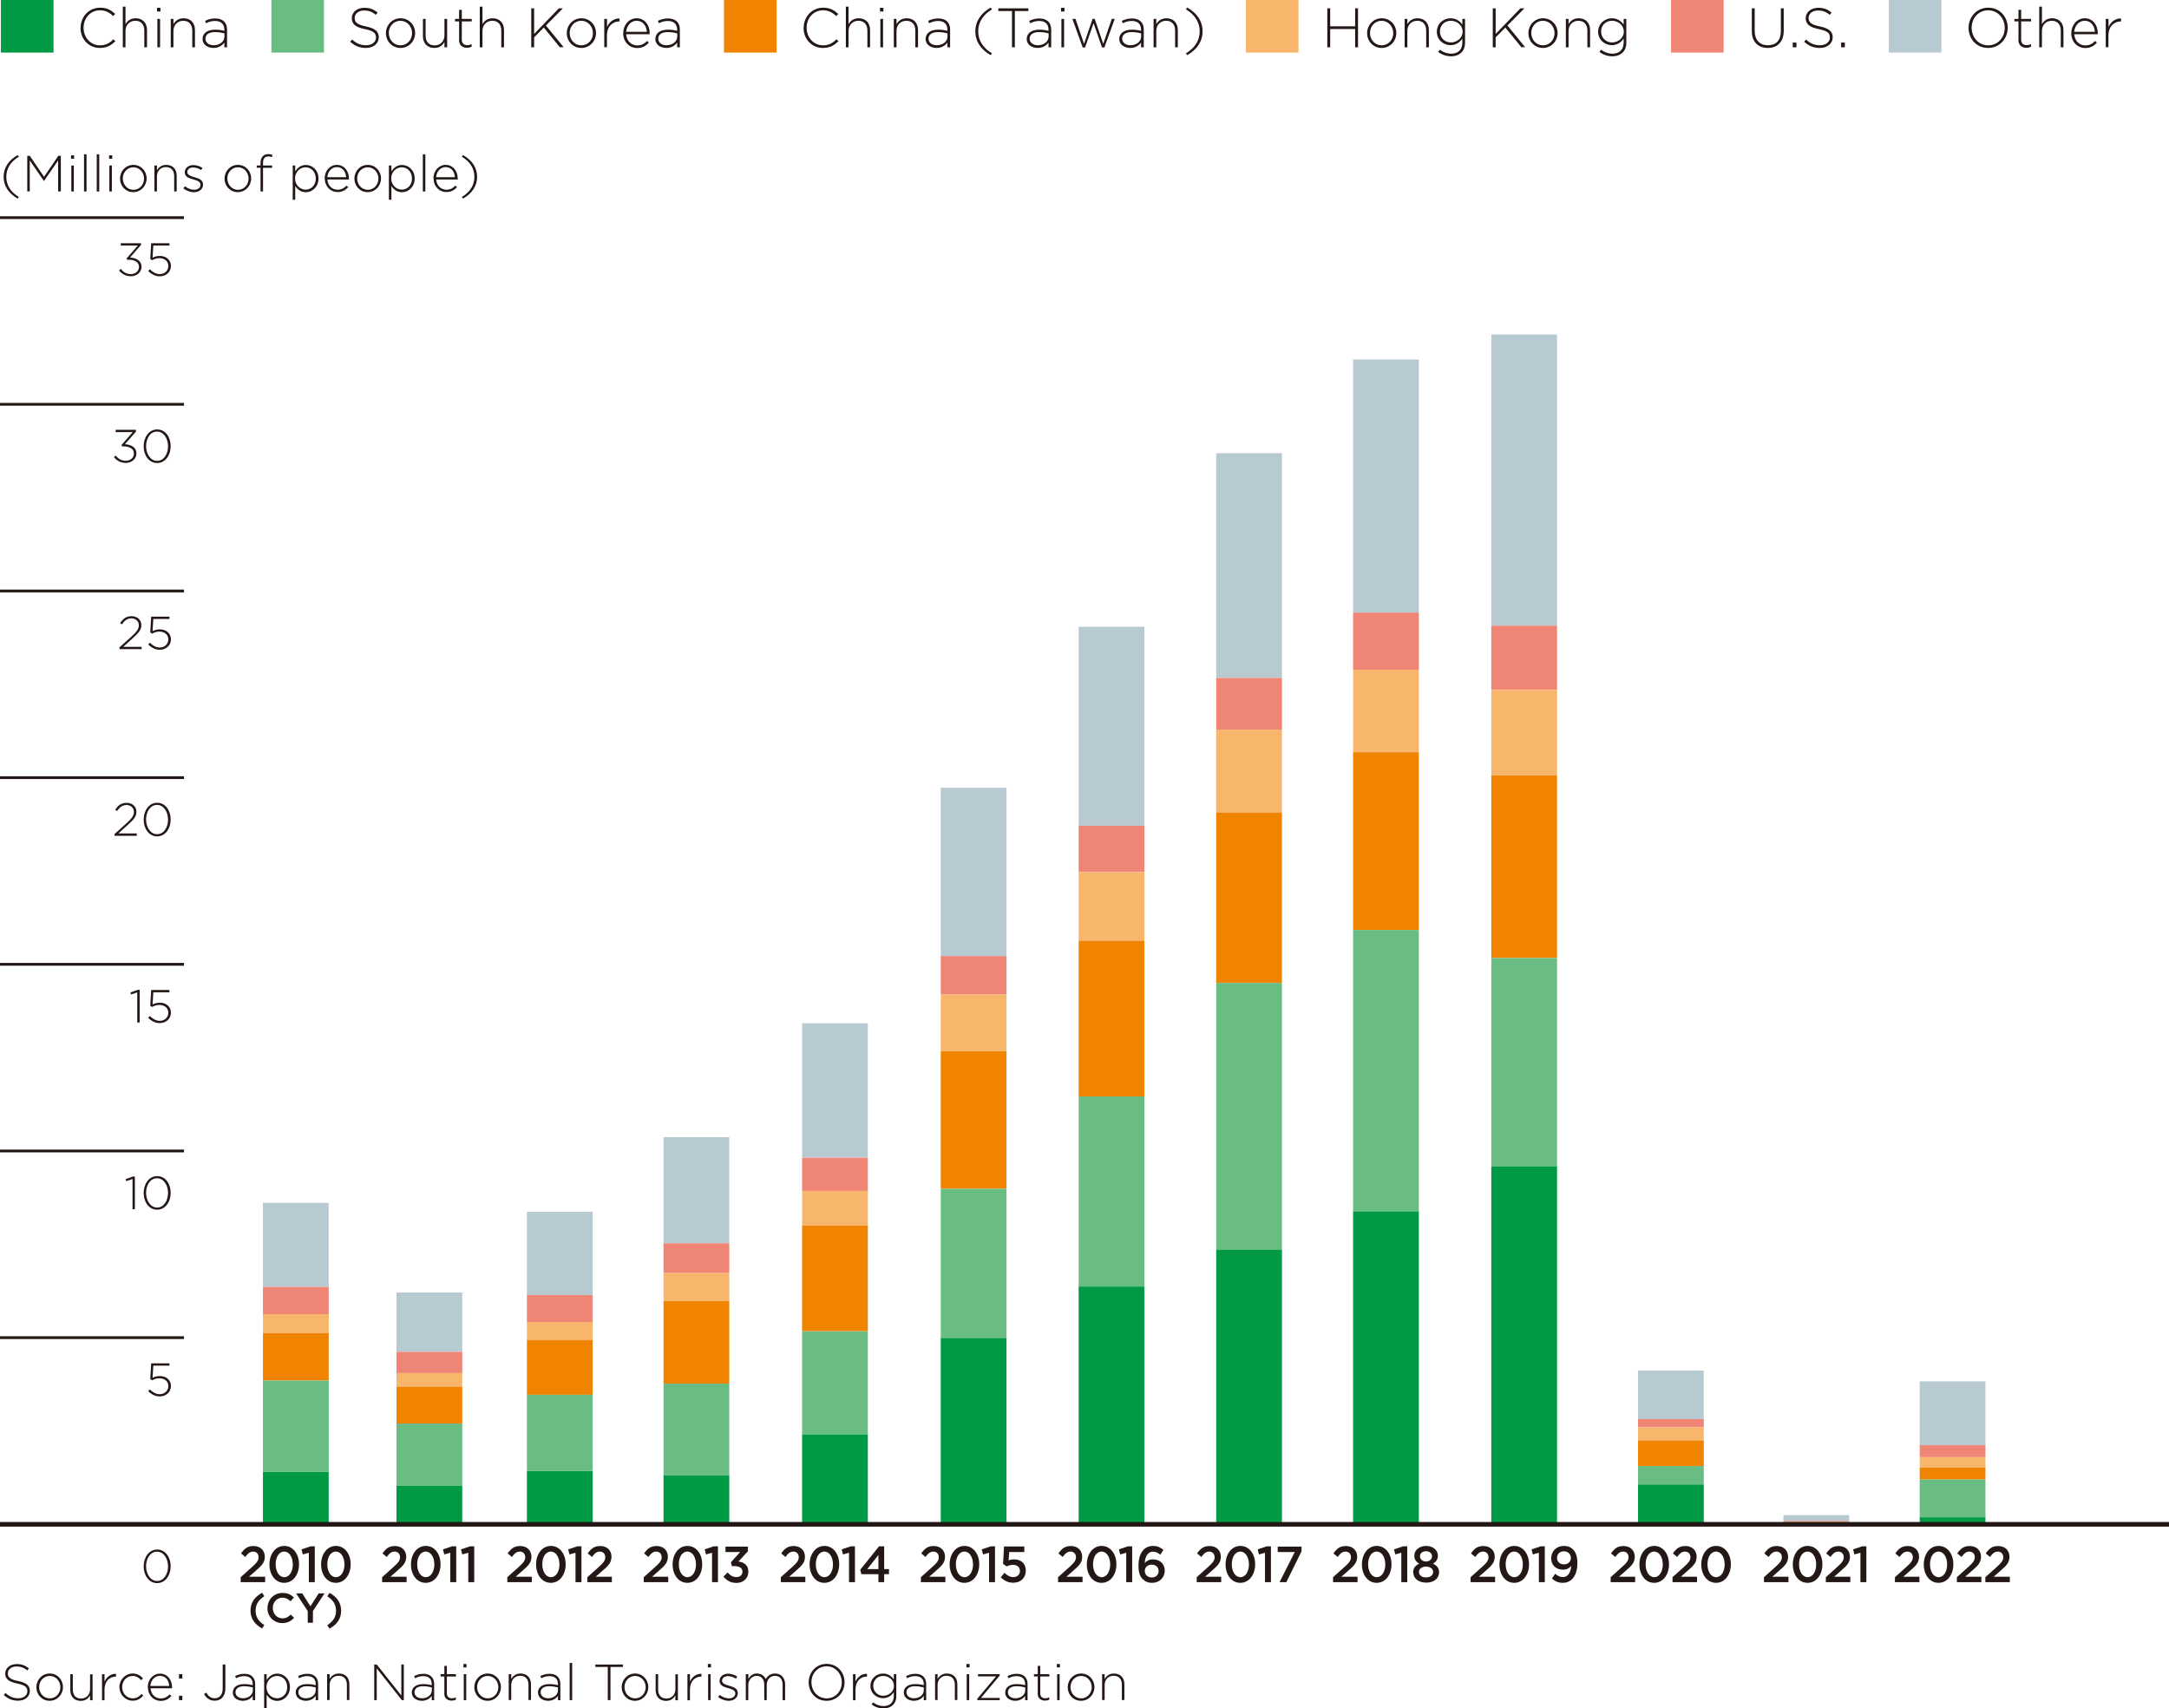 <?xml version="1.0" encoding="UTF-8"?><svg id="_レイヤー_2" xmlns="http://www.w3.org/2000/svg" viewBox="0 0 233.86 184.23"><defs><style>.cls-1{fill:#f7b66c;}.cls-2{fill:#094;}.cls-3{fill:#69bd83;}.cls-4{fill:#ef8575;}.cls-5{fill:#f08300;}.cls-6{fill:#b8cad1;}.cls-7{fill:#231815;}.cls-8{stroke-width:.3px;}.cls-8,.cls-9{fill:none;stroke:#231815;stroke-miterlimit:10;}.cls-9{stroke-width:.5px;}</style></defs><g id="_レイヤー_1-2"><g><g><path class="cls-7" d="M25.94,170.09l1.26-1.13c.5-.45,.68-.69,.68-1.04,0-.38-.26-.6-.59-.6s-.56,.19-.84,.58l-.46-.38c.35-.51,.69-.8,1.35-.8,.71,0,1.21,.46,1.21,1.15h0c0,.62-.3,.94-.95,1.5l-.75,.66h1.74v.59h-2.64v-.53Z"/><path class="cls-7" d="M29.05,168.71h0c0-1.11,.64-2,1.6-2s1.59,.88,1.59,1.98h0c0,1.11-.64,2-1.6,2s-1.59-.88-1.59-1.98Zm2.52,0h0c0-.77-.37-1.39-.93-1.39s-.92,.6-.92,1.37h0c0,.77,.37,1.39,.93,1.39s.92-.62,.92-1.37Z"/><path class="cls-7" d="M33.31,167.44l-.66,.19-.14-.55,.99-.33h.44v3.87h-.64v-3.19Z"/><path class="cls-7" d="M34.62,168.71h0c0-1.11,.64-2,1.6-2s1.59,.88,1.59,1.98h0c0,1.11-.64,2-1.6,2s-1.59-.88-1.59-1.98Zm2.52,0h0c0-.77-.37-1.39-.93-1.39s-.92,.6-.92,1.37h0c0,.77,.37,1.39,.93,1.39s.92-.62,.92-1.37Z"/></g><g><path class="cls-7" d="M41.19,170.09l1.26-1.13c.5-.45,.68-.69,.68-1.04,0-.38-.26-.6-.59-.6s-.56,.19-.84,.58l-.46-.38c.35-.51,.69-.8,1.35-.8,.71,0,1.21,.46,1.21,1.15h0c0,.62-.3,.94-.95,1.5l-.75,.66h1.74v.59h-2.64v-.53Z"/><path class="cls-7" d="M44.31,168.71h0c0-1.11,.64-2,1.6-2s1.59,.88,1.59,1.98h0c0,1.11-.64,2-1.6,2s-1.59-.88-1.59-1.98Zm2.52,0h0c0-.77-.37-1.39-.93-1.39s-.92,.6-.92,1.37h0c0,.77,.37,1.39,.93,1.39s.92-.62,.92-1.37Z"/><path class="cls-7" d="M48.56,167.44l-.66,.19-.14-.55,.99-.33h.44v3.87h-.64v-3.19Z"/><path class="cls-7" d="M50.5,167.44l-.66,.19-.14-.55,.99-.33h.44v3.87h-.64v-3.19Z"/></g><g><path class="cls-7" d="M54.69,170.09l1.26-1.13c.5-.45,.68-.69,.68-1.04,0-.38-.26-.6-.59-.6s-.56,.19-.84,.58l-.46-.38c.35-.51,.69-.8,1.35-.8,.71,0,1.21,.46,1.21,1.15h0c0,.62-.3,.94-.95,1.5l-.75,.66h1.74v.59h-2.64v-.53Z"/><path class="cls-7" d="M57.8,168.71h0c0-1.11,.64-2,1.6-2s1.59,.88,1.59,1.98h0c0,1.11-.64,2-1.6,2s-1.59-.88-1.59-1.98Zm2.52,0h0c0-.77-.37-1.39-.93-1.39s-.92,.6-.92,1.37h0c0,.77,.37,1.39,.93,1.39s.92-.62,.92-1.37Z"/><path class="cls-7" d="M62.06,167.44l-.66,.19-.14-.55,.99-.33h.44v3.87h-.64v-3.19Z"/><path class="cls-7" d="M63.32,170.09l1.26-1.13c.5-.45,.68-.69,.68-1.04,0-.38-.26-.6-.59-.6s-.56,.19-.84,.58l-.46-.38c.35-.51,.69-.8,1.35-.8,.71,0,1.21,.46,1.21,1.15h0c0,.62-.3,.94-.95,1.5l-.75,.66h1.74v.59h-2.64v-.53Z"/></g><g><path class="cls-7" d="M69.4,170.09l1.26-1.13c.5-.45,.68-.69,.68-1.04,0-.38-.26-.6-.59-.6s-.56,.19-.84,.58l-.46-.38c.35-.51,.69-.8,1.35-.8,.71,0,1.21,.46,1.21,1.15h0c0,.62-.3,.94-.95,1.5l-.75,.66h1.74v.59h-2.64v-.53Z"/><path class="cls-7" d="M72.52,168.71h0c0-1.11,.64-2,1.6-2s1.59,.88,1.59,1.98h0c0,1.11-.64,2-1.6,2s-1.59-.88-1.59-1.98Zm2.52,0h0c0-.77-.37-1.39-.93-1.39s-.92,.6-.92,1.37h0c0,.77,.37,1.39,.93,1.39s.92-.62,.92-1.37Z"/><path class="cls-7" d="M76.78,167.44l-.66,.19-.14-.55,.99-.33h.44v3.87h-.64v-3.19Z"/><path class="cls-7" d="M78.01,170.01l.45-.44c.26,.32,.55,.5,.96,.5,.36,0,.63-.23,.63-.58h0c0-.39-.33-.6-.84-.6h-.3l-.1-.42,.99-1.1h-1.58v-.59h2.42v.51l-1.02,1.1c.55,.07,1.07,.37,1.07,1.08h0c0,.72-.52,1.23-1.28,1.23-.64,0-1.09-.28-1.4-.68Z"/></g><g><path class="cls-7" d="M84.18,170.09l1.26-1.13c.5-.45,.68-.69,.68-1.04,0-.38-.26-.6-.59-.6s-.56,.19-.84,.58l-.46-.38c.35-.51,.69-.8,1.35-.8,.71,0,1.21,.46,1.21,1.15h0c0,.62-.3,.94-.95,1.5l-.75,.66h1.74v.59h-2.64v-.53Z"/><path class="cls-7" d="M87.29,168.71h0c0-1.11,.64-2,1.6-2s1.59,.88,1.59,1.98h0c0,1.11-.64,2-1.6,2s-1.59-.88-1.59-1.98Zm2.52,0h0c0-.77-.37-1.39-.93-1.39s-.92,.6-.92,1.37h0c0,.77,.37,1.39,.93,1.39s.92-.62,.92-1.37Z"/><path class="cls-7" d="M91.55,167.44l-.66,.19-.14-.55,.99-.33h.44v3.87h-.64v-3.19Z"/><path class="cls-7" d="M94.71,169.76h-1.84l-.12-.48,2.03-2.53h.55v2.46h.52v.55h-.52v.86h-.62v-.86Zm0-.55v-1.52l-1.2,1.52h1.2Z"/></g><g><path class="cls-7" d="M99.28,170.09l1.26-1.13c.5-.45,.68-.69,.68-1.04,0-.38-.26-.6-.59-.6s-.56,.19-.84,.58l-.46-.38c.35-.51,.69-.8,1.35-.8,.71,0,1.21,.46,1.21,1.15h0c0,.62-.3,.94-.95,1.5l-.75,.66h1.74v.59h-2.64v-.53Z"/><path class="cls-7" d="M102.39,168.71h0c0-1.11,.64-2,1.6-2s1.59,.88,1.59,1.98h0c0,1.11-.64,2-1.6,2s-1.59-.88-1.59-1.98Zm2.52,0h0c0-.77-.37-1.39-.93-1.39s-.92,.6-.92,1.37h0c0,.77,.37,1.39,.93,1.39s.92-.62,.92-1.37Z"/><path class="cls-7" d="M106.65,167.44l-.66,.19-.14-.55,.99-.33h.44v3.87h-.64v-3.19Z"/><path class="cls-7" d="M107.9,170.1l.4-.49c.29,.29,.6,.46,.94,.46,.44,0,.73-.26,.73-.67h0c0-.4-.31-.65-.76-.65-.26,0-.49,.08-.67,.17l-.39-.27,.1-1.88h2.19v.6h-1.63l-.06,.9c.17-.07,.33-.11,.58-.11,.71,0,1.27,.4,1.27,1.21h0c0,.8-.55,1.31-1.36,1.31-.56,0-1-.24-1.34-.59Z"/></g><g><path class="cls-7" d="M114.07,170.09l1.26-1.13c.5-.45,.68-.69,.68-1.04,0-.38-.26-.6-.59-.6s-.56,.19-.84,.58l-.46-.38c.35-.51,.69-.8,1.35-.8,.71,0,1.21,.46,1.21,1.15h0c0,.62-.3,.94-.95,1.5l-.75,.66h1.74v.59h-2.64v-.53Z"/><path class="cls-7" d="M117.18,168.71h0c0-1.11,.64-2,1.6-2s1.59,.88,1.59,1.98h0c0,1.11-.64,2-1.6,2s-1.59-.88-1.59-1.98Zm2.52,0h0c0-.77-.37-1.39-.93-1.39s-.92,.6-.92,1.37h0c0,.77,.37,1.39,.93,1.39s.92-.62,.92-1.37Z"/><path class="cls-7" d="M121.44,167.44l-.66,.19-.14-.55,.99-.33h.44v3.87h-.64v-3.19Z"/><path class="cls-7" d="M123.19,170.28c-.28-.29-.44-.69-.44-1.47h0c0-1.19,.53-2.1,1.57-2.1,.48,0,.8,.16,1.12,.43l-.34,.52c-.26-.21-.47-.33-.79-.33-.64,0-.87,.7-.88,1.22,.21-.24,.49-.39,.88-.39,.7,0,1.27,.44,1.27,1.21h0c0,.77-.59,1.32-1.36,1.32-.45,0-.77-.15-1.02-.41Zm1.73-.87h0c0-.4-.29-.68-.75-.68s-.74,.31-.74,.68h0c0,.4,.3,.7,.76,.7s.73-.3,.73-.69Z"/></g><g><path class="cls-7" d="M129.02,170.09l1.26-1.13c.5-.45,.68-.69,.68-1.04,0-.38-.26-.6-.59-.6s-.56,.19-.84,.58l-.46-.38c.35-.51,.69-.8,1.35-.8,.71,0,1.21,.46,1.21,1.15h0c0,.62-.3,.94-.95,1.5l-.75,.66h1.74v.59h-2.64v-.53Z"/><path class="cls-7" d="M132.14,168.71h0c0-1.11,.64-2,1.6-2s1.59,.88,1.59,1.98h0c0,1.11-.64,2-1.6,2s-1.59-.88-1.59-1.98Zm2.52,0h0c0-.77-.37-1.39-.93-1.39s-.92,.6-.92,1.37h0c0,.77,.37,1.39,.93,1.39s.92-.62,.92-1.37Z"/><path class="cls-7" d="M136.4,167.44l-.66,.19-.14-.55,.99-.33h.44v3.87h-.64v-3.19Z"/><path class="cls-7" d="M139.6,167.37h-1.84v-.59h2.57v.51l-1.64,3.33h-.73l1.64-3.25Z"/></g><g><path class="cls-7" d="M143.72,170.09l1.26-1.13c.5-.45,.68-.69,.68-1.04,0-.38-.26-.6-.59-.6s-.56,.19-.84,.58l-.46-.38c.35-.51,.69-.8,1.35-.8,.71,0,1.21,.46,1.21,1.15h0c0,.62-.3,.94-.95,1.5l-.75,.66h1.74v.59h-2.64v-.53Z"/><path class="cls-7" d="M146.84,168.71h0c0-1.11,.64-2,1.6-2s1.59,.88,1.59,1.98h0c0,1.11-.64,2-1.6,2s-1.59-.88-1.59-1.98Zm2.52,0h0c0-.77-.37-1.39-.93-1.39s-.92,.6-.92,1.37h0c0,.77,.37,1.39,.93,1.39s.92-.62,.92-1.37Z"/><path class="cls-7" d="M151.1,167.44l-.66,.19-.14-.55,.99-.33h.44v3.87h-.64v-3.19Z"/><path class="cls-7" d="M152.36,169.57h0c0-.47,.25-.76,.66-.95-.31-.17-.53-.43-.53-.86h0c0-.6,.54-1.05,1.27-1.05s1.27,.45,1.27,1.04h0c0,.44-.22,.7-.53,.87,.4,.19,.66,.47,.66,.92h0c0,.7-.59,1.13-1.39,1.13s-1.39-.44-1.39-1.1Zm2.16-.04h0c0-.36-.33-.59-.77-.59s-.76,.23-.76,.58h0c0,.32,.28,.59,.76,.59s.77-.26,.77-.58Zm-.12-1.7h0c0-.31-.26-.55-.65-.55s-.65,.24-.65,.53h0c0,.35,.28,.58,.65,.58s.65-.24,.65-.57Z"/></g><g><path class="cls-7" d="M158.55,170.09l1.26-1.13c.5-.45,.68-.69,.68-1.04,0-.38-.26-.6-.59-.6s-.56,.19-.84,.58l-.46-.38c.35-.51,.69-.8,1.35-.8,.71,0,1.21,.46,1.21,1.15h0c0,.62-.3,.94-.95,1.5l-.75,.66h1.74v.59h-2.64v-.53Z"/><path class="cls-7" d="M161.67,168.71h0c0-1.11,.64-2,1.6-2s1.59,.88,1.59,1.98h0c0,1.11-.64,2-1.6,2s-1.59-.88-1.59-1.98Zm2.52,0h0c0-.77-.37-1.39-.93-1.39s-.92,.6-.92,1.37h0c0,.77,.37,1.39,.93,1.39s.92-.62,.92-1.37Z"/><path class="cls-7" d="M165.93,167.44l-.66,.19-.14-.55,.99-.33h.44v3.87h-.64v-3.19Z"/><path class="cls-7" d="M169.4,168.86c-.2,.26-.48,.41-.86,.41-.78,0-1.29-.48-1.29-1.22h0c0-.76,.55-1.34,1.36-1.34,.46,0,.76,.14,1.02,.41,.27,.29,.44,.71,.44,1.47h0c0,1.25-.58,2.1-1.57,2.1-.51,0-.86-.19-1.17-.46l.35-.52c.28,.24,.52,.36,.83,.36,.65,0,.88-.7,.89-1.21Zm-.03-.85h0c0-.41-.3-.72-.76-.72s-.73,.32-.73,.71h0c0,.41,.29,.7,.75,.7s.74-.32,.74-.69Z"/></g><g><path class="cls-7" d="M173.65,170.09l1.26-1.13c.5-.45,.68-.69,.68-1.04,0-.38-.26-.6-.59-.6s-.56,.19-.84,.58l-.46-.38c.35-.51,.69-.8,1.35-.8,.71,0,1.21,.46,1.21,1.15h0c0,.62-.3,.94-.95,1.5l-.75,.66h1.74v.59h-2.64v-.53Z"/><path class="cls-7" d="M176.76,168.71h0c0-1.11,.64-2,1.6-2s1.59,.88,1.59,1.98h0c0,1.11-.64,2-1.6,2s-1.59-.88-1.59-1.98Zm2.52,0h0c0-.77-.37-1.39-.93-1.39s-.92,.6-.92,1.37h0c0,.77,.37,1.39,.93,1.39s.92-.62,.92-1.37Z"/><path class="cls-7" d="M180.32,170.09l1.26-1.13c.5-.45,.68-.69,.68-1.04,0-.38-.26-.6-.59-.6s-.56,.19-.84,.58l-.46-.38c.35-.51,.69-.8,1.35-.8,.71,0,1.21,.46,1.21,1.15h0c0,.62-.3,.94-.95,1.5l-.75,.66h1.74v.59h-2.64v-.53Z"/><path class="cls-7" d="M183.43,168.71h0c0-1.11,.64-2,1.6-2s1.59,.88,1.59,1.98h0c0,1.11-.64,2-1.6,2s-1.59-.88-1.59-1.98Zm2.52,0h0c0-.77-.37-1.39-.93-1.39s-.92,.6-.92,1.37h0c0,.77,.37,1.39,.93,1.39s.92-.62,.92-1.37Z"/></g><g><path class="cls-7" d="M190.18,170.09l1.26-1.13c.5-.45,.68-.69,.68-1.04,0-.38-.26-.6-.59-.6s-.56,.19-.84,.58l-.46-.38c.35-.51,.69-.8,1.35-.8,.71,0,1.21,.46,1.21,1.15h0c0,.62-.3,.94-.95,1.5l-.75,.66h1.74v.59h-2.64v-.53Z"/><path class="cls-7" d="M193.3,168.71h0c0-1.11,.64-2,1.6-2s1.59,.88,1.59,1.98h0c0,1.11-.64,2-1.6,2s-1.59-.88-1.59-1.98Zm2.52,0h0c0-.77-.37-1.39-.93-1.39s-.92,.6-.92,1.37h0c0,.77,.37,1.39,.93,1.39s.92-.62,.92-1.37Z"/><path class="cls-7" d="M196.85,170.09l1.26-1.13c.5-.45,.68-.69,.68-1.04,0-.38-.26-.6-.59-.6s-.56,.19-.84,.58l-.46-.38c.35-.51,.69-.8,1.35-.8,.71,0,1.21,.46,1.21,1.15h0c0,.62-.3,.94-.95,1.5l-.75,.66h1.74v.59h-2.64v-.53Z"/><path class="cls-7" d="M200.6,167.44l-.66,.19-.14-.55,.99-.33h.44v3.87h-.64v-3.19Z"/></g><g><path class="cls-7" d="M204.3,170.09l1.26-1.13c.5-.45,.68-.69,.68-1.04,0-.38-.26-.6-.59-.6s-.56,.19-.84,.58l-.46-.38c.35-.51,.69-.8,1.35-.8,.71,0,1.21,.46,1.21,1.15h0c0,.62-.3,.94-.95,1.5l-.75,.66h1.74v.59h-2.64v-.53Z"/><path class="cls-7" d="M207.42,168.71h0c0-1.11,.64-2,1.6-2s1.59,.88,1.59,1.98h0c0,1.11-.64,2-1.6,2s-1.59-.88-1.59-1.98Zm2.52,0h0c0-.77-.37-1.39-.93-1.39s-.92,.6-.92,1.37h0c0,.77,.37,1.39,.93,1.39s.92-.62,.92-1.37Z"/><path class="cls-7" d="M210.98,170.09l1.26-1.13c.5-.45,.68-.69,.68-1.04,0-.38-.26-.6-.59-.6s-.56,.19-.84,.58l-.46-.38c.35-.51,.69-.8,1.35-.8,.71,0,1.21,.46,1.21,1.15h0c0,.62-.3,.94-.95,1.5l-.75,.66h1.74v.59h-2.64v-.53Z"/><path class="cls-7" d="M214.05,170.09l1.26-1.13c.5-.45,.68-.69,.68-1.04,0-.38-.26-.6-.59-.6s-.56,.19-.84,.58l-.46-.38c.35-.51,.69-.8,1.35-.8,.71,0,1.21,.46,1.21,1.15h0c0,.62-.3,.94-.95,1.5l-.75,.66h1.74v.59h-2.64v-.53Z"/></g><g><rect class="cls-2" x=".1" width="5.67" height="5.67"/><g><path class="cls-7" d="M8.69,3.01h0c0-1.2,.89-2.18,2.1-2.18,.75,0,1.2,.28,1.63,.67l-.22,.23c-.37-.35-.79-.62-1.42-.62-1.01,0-1.77,.82-1.77,1.88h0c0,1.07,.77,1.9,1.77,1.9,.61,0,1.02-.23,1.45-.65l.21,.2c-.44,.44-.92,.73-1.67,.73-1.2,0-2.09-.95-2.09-2.16Z"/><path class="cls-7" d="M13.24,.72h.29v1.89c.2-.36,.55-.64,1.1-.64,.77,0,1.22,.53,1.22,1.26v1.87h-.29v-1.82c0-.63-.35-1.04-.97-1.04s-1.06,.46-1.06,1.09v1.77h-.29V.72Z"/><path class="cls-7" d="M16.93,.84h.37v.4h-.37v-.4Zm.04,1.2h.29v3.06h-.29V2.04Z"/><path class="cls-7" d="M18.41,2.04h.29v.57c.2-.36,.55-.64,1.1-.64,.77,0,1.22,.53,1.22,1.26v1.87h-.29v-1.82c0-.63-.35-1.04-.97-1.04s-1.06,.46-1.06,1.09v1.77h-.29V2.04Z"/><path class="cls-7" d="M21.84,4.21h0c0-.65,.55-1.01,1.34-1.01,.43,0,.72,.05,1.01,.13v-.13c0-.62-.38-.94-1.01-.94-.37,0-.68,.1-.96,.25l-.11-.26c.34-.16,.67-.26,1.09-.26s.74,.11,.97,.34c.2,.2,.31,.49,.31,.86v1.91h-.29v-.51c-.21,.29-.59,.58-1.17,.58s-1.18-.32-1.18-.96Zm2.36-.26v-.35c-.26-.07-.6-.14-1.04-.14-.65,0-1.01,.29-1.01,.71h0c0,.46,.42,.71,.89,.71,.62,0,1.16-.38,1.16-.94Z"/></g></g><g><rect class="cls-3" x="29.26" width="5.67" height="5.67"/><g><path class="cls-7" d="M37.77,4.49l.2-.23c.46,.43,.89,.62,1.51,.62s1.06-.35,1.06-.83h0c0-.46-.23-.71-1.19-.91-1.01-.2-1.42-.55-1.42-1.18h0c0-.64,.57-1.12,1.35-1.12,.61,0,1.01,.17,1.44,.51l-.2,.25c-.4-.34-.79-.47-1.25-.47-.62,0-1.03,.35-1.03,.79h0c0,.46,.23,.73,1.22,.93,.97,.2,1.38,.55,1.38,1.16h0c0,.69-.58,1.16-1.39,1.16-.67,0-1.19-.22-1.69-.67Z"/><path class="cls-7" d="M41.61,3.58h0c0-.87,.67-1.61,1.58-1.61s1.57,.73,1.57,1.59h0c0,.87-.67,1.61-1.58,1.61s-1.57-.73-1.57-1.59Zm2.82,0h0c0-.75-.55-1.34-1.26-1.34s-1.25,.59-1.25,1.31h0c0,.75,.55,1.34,1.26,1.34s1.25-.59,1.25-1.31Z"/><path class="cls-7" d="M45.6,3.91v-1.87h.29v1.82c0,.63,.35,1.04,.97,1.04s1.06-.46,1.06-1.09v-1.77h.29v3.06h-.29v-.57c-.2,.36-.55,.64-1.1,.64-.77,0-1.22-.53-1.22-1.26Z"/><path class="cls-7" d="M49.5,4.31V2.31h-.44v-.27h.44v-.98h.29v.98h1.07v.27h-1.07v1.97c0,.44,.26,.59,.61,.59,.15,0,.28-.03,.45-.11v.28c-.16,.07-.31,.11-.5,.11-.47,0-.86-.26-.86-.84Z"/><path class="cls-7" d="M51.73,.72h.29v1.89c.2-.36,.55-.64,1.1-.64,.77,0,1.22,.53,1.22,1.26v1.87h-.29v-1.82c0-.63-.35-1.04-.97-1.04s-1.06,.46-1.06,1.09v1.77h-.29V.72Z"/><path class="cls-7" d="M57.28,.9h.31V3.66l2.67-2.76h.43l-1.83,1.85,1.91,2.34h-.41l-1.73-2.12-1.04,1.06v1.07h-.31V.9Z"/><path class="cls-7" d="M61.11,3.58h0c0-.87,.67-1.61,1.58-1.61s1.57,.73,1.57,1.59h0c0,.87-.67,1.61-1.58,1.61s-1.57-.73-1.57-1.59Zm2.82,0h0c0-.75-.55-1.34-1.26-1.34s-1.25,.59-1.25,1.31h0c0,.75,.55,1.34,1.26,1.34s1.25-.59,1.25-1.31Z"/><path class="cls-7" d="M65.16,2.04h.29v.87c.24-.55,.75-.94,1.35-.92v.32h-.03c-.71,0-1.33,.53-1.33,1.53v1.25h-.29V2.04Z"/><path class="cls-7" d="M67.2,3.58h0c0-.9,.62-1.61,1.45-1.61s1.4,.7,1.4,1.6c0,.05,0,.07,0,.12h-2.54c.05,.76,.6,1.21,1.2,1.21,.47,0,.8-.21,1.05-.48l.2,.18c-.31,.34-.68,.58-1.27,.58-.8,0-1.5-.64-1.5-1.6Zm2.54-.15c-.04-.62-.4-1.19-1.1-1.19-.61,0-1.07,.51-1.13,1.19h2.22Z"/><path class="cls-7" d="M70.66,4.21h0c0-.65,.55-1.01,1.34-1.01,.43,0,.72,.05,1.01,.13v-.13c0-.62-.38-.94-1.01-.94-.37,0-.68,.1-.96,.25l-.11-.26c.34-.16,.67-.26,1.09-.26s.74,.11,.97,.34c.2,.2,.31,.49,.31,.86v1.91h-.29v-.51c-.21,.29-.59,.58-1.17,.58s-1.18-.32-1.18-.96Zm2.36-.26v-.35c-.26-.07-.6-.14-1.04-.14-.65,0-1.01,.29-1.01,.71h0c0,.46,.42,.71,.89,.71,.62,0,1.16-.38,1.16-.94Z"/></g></g><g><rect class="cls-5" x="78.06" width="5.67" height="5.67"/><g><path class="cls-7" d="M86.65,3.01h0c0-1.2,.89-2.18,2.1-2.18,.75,0,1.2,.28,1.63,.67l-.22,.23c-.37-.35-.79-.62-1.42-.62-1.01,0-1.77,.82-1.77,1.88h0c0,1.07,.77,1.9,1.77,1.9,.61,0,1.02-.23,1.45-.65l.21,.2c-.44,.44-.92,.73-1.67,.73-1.2,0-2.09-.95-2.09-2.16Z"/><path class="cls-7" d="M91.2,.72h.29v1.89c.2-.36,.55-.64,1.1-.64,.77,0,1.22,.53,1.22,1.26v1.87h-.29v-1.82c0-.63-.35-1.04-.97-1.04s-1.06,.46-1.06,1.09v1.77h-.29V.72Z"/><path class="cls-7" d="M94.88,.84h.37v.4h-.37v-.4Zm.04,1.2h.29v3.06h-.29V2.04Z"/><path class="cls-7" d="M96.37,2.04h.29v.57c.2-.36,.55-.64,1.1-.64,.77,0,1.22,.53,1.22,1.26v1.87h-.29v-1.82c0-.63-.35-1.04-.97-1.04s-1.06,.46-1.06,1.09v1.77h-.29V2.04Z"/><path class="cls-7" d="M99.8,4.21h0c0-.65,.55-1.01,1.34-1.01,.43,0,.72,.05,1.01,.13v-.13c0-.62-.38-.94-1.01-.94-.37,0-.68,.1-.96,.25l-.11-.26c.34-.16,.67-.26,1.09-.26s.74,.11,.97,.34c.2,.2,.31,.49,.31,.86v1.91h-.29v-.51c-.21,.29-.59,.58-1.17,.58s-1.18-.32-1.18-.96Zm2.36-.26v-.35c-.26-.07-.6-.14-1.04-.14-.65,0-1.01,.29-1.01,.71h0c0,.46,.42,.71,.89,.71,.62,0,1.16-.38,1.16-.94Z"/><path class="cls-7" d="M105.16,3.38c0-1.09,.61-1.97,1.66-2.57l.13,.2c-.95,.58-1.48,1.37-1.48,2.37s.53,1.79,1.48,2.37l-.13,.2c-1.06-.6-1.66-1.48-1.66-2.57Z"/><path class="cls-7" d="M109.1,1.19h-1.46v-.29h3.24v.29h-1.46v3.91h-.31V1.19Z"/><path class="cls-7" d="M110.7,4.21h0c0-.65,.55-1.01,1.34-1.01,.43,0,.72,.05,1.01,.13v-.13c0-.62-.38-.94-1.01-.94-.37,0-.68,.1-.96,.25l-.11-.26c.34-.16,.67-.26,1.09-.26s.74,.11,.97,.34c.2,.2,.31,.49,.31,.86v1.91h-.29v-.51c-.21,.29-.59,.58-1.17,.58s-1.18-.32-1.18-.96Zm2.36-.26v-.35c-.26-.07-.6-.14-1.04-.14-.65,0-1.01,.29-1.01,.71h0c0,.46,.42,.71,.89,.71,.62,0,1.16-.38,1.16-.94Z"/><path class="cls-7" d="M114.4,.84h.37v.4h-.37v-.4Zm.04,1.2h.29v3.06h-.29V2.04Z"/><path class="cls-7" d="M115.63,2.04h.33l.92,2.69,.92-2.7h.23l.92,2.7,.92-2.69h.32l-1.12,3.08h-.25l-.91-2.62-.92,2.62h-.25l-1.12-3.08Z"/><path class="cls-7" d="M120.68,4.21h0c0-.65,.55-1.01,1.34-1.01,.43,0,.72,.05,1.01,.13v-.13c0-.62-.38-.94-1.01-.94-.37,0-.68,.1-.96,.25l-.11-.26c.34-.16,.67-.26,1.09-.26s.74,.11,.97,.34c.2,.2,.31,.49,.31,.86v1.91h-.29v-.51c-.21,.29-.59,.58-1.17,.58s-1.18-.32-1.18-.96Zm2.36-.26v-.35c-.26-.07-.6-.14-1.04-.14-.65,0-1.01,.29-1.01,.71h0c0,.46,.42,.71,.89,.71,.62,0,1.16-.38,1.16-.94Z"/><path class="cls-7" d="M124.38,2.04h.29v.57c.2-.36,.55-.64,1.1-.64,.77,0,1.22,.53,1.22,1.26v1.87h-.29v-1.82c0-.63-.35-1.04-.97-1.04s-1.06,.46-1.06,1.09v1.77h-.29V2.04Z"/><path class="cls-7" d="M127.87,5.75c.95-.58,1.48-1.37,1.48-2.37s-.53-1.79-1.48-2.37l.13-.2c1.06,.6,1.66,1.48,1.66,2.57s-.61,1.97-1.66,2.57l-.13-.2Z"/></g></g><g><rect class="cls-1" x="134.33" width="5.67" height="5.67"/><g><path class="cls-7" d="M143.11,.9h.31v1.94h2.69V.9h.31V5.1h-.31v-1.97h-2.69v1.97h-.31V.9Z"/><path class="cls-7" d="M147.4,3.58h0c0-.87,.67-1.61,1.58-1.61s1.57,.73,1.57,1.59h0c0,.87-.67,1.61-1.58,1.61s-1.57-.73-1.57-1.59Zm2.82,0h0c0-.75-.55-1.34-1.26-1.34s-1.25,.59-1.25,1.31h0c0,.75,.55,1.34,1.26,1.34s1.25-.59,1.25-1.31Z"/><path class="cls-7" d="M151.45,2.04h.29v.57c.2-.36,.55-.64,1.1-.64,.77,0,1.22,.53,1.22,1.26v1.87h-.29v-1.82c0-.63-.35-1.04-.97-1.04s-1.06,.46-1.06,1.09v1.77h-.29V2.04Z"/><path class="cls-7" d="M155.07,5.6l.17-.24c.37,.28,.79,.43,1.23,.43,.7,0,1.2-.4,1.2-1.19v-.44c-.26,.38-.67,.71-1.28,.71-.74,0-1.47-.56-1.47-1.44h0c0-.89,.73-1.46,1.47-1.46,.61,0,1.03,.32,1.28,.68v-.61h.29v2.58c0,.44-.14,.79-.39,1.04-.26,.26-.66,.41-1.11,.41-.51,0-.98-.16-1.4-.47Zm2.63-2.18h0c0-.72-.63-1.18-1.27-1.18s-1.18,.44-1.18,1.16h0c0,.7,.55,1.18,1.18,1.18s1.27-.47,1.27-1.16Z"/><path class="cls-7" d="M160.95,.9h.31V3.66l2.67-2.76h.43l-1.83,1.85,1.91,2.34h-.41l-1.73-2.12-1.04,1.06v1.07h-.31V.9Z"/><path class="cls-7" d="M164.79,3.58h0c0-.87,.67-1.61,1.58-1.61s1.57,.73,1.57,1.59h0c0,.87-.67,1.61-1.58,1.61s-1.57-.73-1.57-1.59Zm2.82,0h0c0-.75-.55-1.34-1.26-1.34s-1.25,.59-1.25,1.31h0c0,.75,.55,1.34,1.26,1.34s1.25-.59,1.25-1.31Z"/><path class="cls-7" d="M168.83,2.04h.29v.57c.2-.36,.55-.64,1.1-.64,.77,0,1.22,.53,1.22,1.26v1.87h-.29v-1.82c0-.63-.35-1.04-.97-1.04s-1.06,.46-1.06,1.09v1.77h-.29V2.04Z"/><path class="cls-7" d="M172.45,5.6l.17-.24c.37,.28,.79,.43,1.24,.43,.7,0,1.2-.4,1.2-1.19v-.44c-.26,.38-.67,.71-1.28,.71-.74,0-1.47-.56-1.47-1.44h0c0-.89,.73-1.46,1.47-1.46,.61,0,1.03,.32,1.28,.68v-.61h.29v2.58c0,.44-.14,.79-.39,1.04-.26,.26-.66,.41-1.11,.41-.51,0-.98-.16-1.4-.47Zm2.63-2.18h0c0-.72-.63-1.18-1.27-1.18s-1.18,.44-1.18,1.16h0c0,.7,.55,1.18,1.18,1.18s1.27-.47,1.27-1.16Z"/></g></g><g><rect class="cls-4" x="180.17" width="5.67" height="5.67"/><g><path class="cls-7" d="M188.88,3.35V.9h.31V3.32c0,.99,.53,1.56,1.42,1.56s1.4-.52,1.4-1.53V.9h.31V3.32c0,1.21-.7,1.85-1.72,1.85s-1.72-.64-1.72-1.81Z"/><path class="cls-7" d="M193.29,4.59h.4v.51h-.4v-.51Z"/><path class="cls-7" d="M194.53,4.49l.2-.23c.46,.43,.89,.62,1.51,.62s1.06-.35,1.06-.83h0c0-.46-.23-.71-1.19-.91-1.01-.2-1.42-.55-1.42-1.18h0c0-.64,.57-1.12,1.35-1.12,.61,0,1.01,.17,1.44,.51l-.2,.25c-.4-.34-.79-.47-1.25-.47-.62,0-1.03,.35-1.03,.79h0c0,.46,.23,.73,1.22,.93,.97,.2,1.38,.55,1.38,1.16h0c0,.69-.58,1.16-1.39,1.16-.67,0-1.19-.22-1.69-.67Z"/><path class="cls-7" d="M198.51,4.59h.4v.51h-.4v-.51Z"/></g></g><g><rect class="cls-6" x="203.65" width="5.67" height="5.67"/><g><path class="cls-7" d="M212.25,3.01h0c0-1.16,.85-2.18,2.12-2.18s2.1,1.01,2.1,2.16h0c0,1.16-.85,2.18-2.12,2.18s-2.1-1.01-2.1-2.16Zm3.9,0h0c0-1.05-.76-1.9-1.79-1.9s-1.78,.84-1.78,1.88h0c0,1.05,.76,1.9,1.79,1.9s1.78-.84,1.78-1.88Z"/><path class="cls-7" d="M217.63,4.31V2.31h-.44v-.27h.44v-.98h.29v.98h1.07v.27h-1.07v1.97c0,.44,.26,.59,.61,.59,.15,0,.28-.03,.45-.11v.28c-.16,.07-.31,.11-.5,.11-.47,0-.86-.26-.86-.84Z"/><path class="cls-7" d="M219.87,.72h.29v1.89c.2-.36,.55-.64,1.1-.64,.77,0,1.22,.53,1.22,1.26v1.87h-.29v-1.82c0-.63-.35-1.04-.97-1.04s-1.06,.46-1.06,1.09v1.77h-.29V.72Z"/><path class="cls-7" d="M223.33,3.58h0c0-.9,.62-1.61,1.45-1.61s1.4,.7,1.4,1.6c0,.05,0,.07,0,.12h-2.54c.05,.76,.6,1.21,1.2,1.21,.47,0,.8-.21,1.05-.48l.2,.18c-.31,.34-.68,.58-1.27,.58-.8,0-1.5-.64-1.5-1.6Zm2.54-.15c-.04-.62-.4-1.19-1.1-1.19-.61,0-1.07,.51-1.13,1.19h2.22Z"/><path class="cls-7" d="M227.05,2.04h.29v.87c.24-.55,.75-.94,1.35-.92v.32h-.03c-.71,0-1.33,.53-1.33,1.53v1.25h-.29V2.04Z"/></g></g><line class="cls-8" y1="103.99" x2="19.84" y2="103.99"/><g><path class="cls-7" d="M14.81,107.01l-.68,.23-.07-.21,.8-.29h.2v3.53h-.26v-3.26Z"/><path class="cls-7" d="M15.97,109.76l.19-.19c.32,.31,.68,.52,1.05,.52,.56,0,.94-.39,.94-.88h0c0-.5-.4-.84-.96-.84-.33,0-.57,.1-.79,.22l-.2-.13,.1-1.7h1.97v.25h-1.74l-.08,1.31c.23-.11,.45-.19,.78-.19,.68,0,1.2,.43,1.2,1.06h0c0,.67-.52,1.14-1.22,1.14-.48,0-.92-.25-1.23-.56Z"/></g><line class="cls-8" y1="124.12" x2="19.84" y2="124.12"/><g><path class="cls-7" d="M14.29,127.14l-.68,.23-.07-.21,.8-.29h.2v3.53h-.25v-3.26Z"/><path class="cls-7" d="M15.49,128.65h0c0-.98,.57-1.82,1.46-1.82s1.45,.84,1.45,1.8h0c0,.98-.57,1.82-1.46,1.82s-1.45-.84-1.45-1.8Zm2.63,0h0c0-.83-.46-1.59-1.19-1.59s-1.18,.75-1.18,1.57h0c0,.82,.46,1.59,1.19,1.59s1.18-.76,1.18-1.57Z"/></g><line class="cls-8" y1="144.25" x2="19.84" y2="144.25"/><path class="cls-7" d="M15.97,150.02l.19-.18c.32,.31,.68,.51,1.05,.51,.56,0,.94-.39,.94-.88h0c0-.5-.4-.84-.96-.84-.33,0-.57,.1-.79,.22l-.2-.13,.1-1.7h1.97v.25h-1.74l-.08,1.31c.23-.11,.45-.19,.78-.19,.68,0,1.2,.43,1.2,1.06h0c0,.67-.52,1.14-1.22,1.14-.48,0-.92-.25-1.23-.57Z"/><line class="cls-8" y1="83.86" x2="19.84" y2="83.86"/><g><path class="cls-7" d="M12.35,89.94l1.31-1.18c.58-.53,.78-.83,.78-1.2,0-.46-.37-.75-.79-.75-.45,0-.74,.23-1.03,.65l-.2-.13c.31-.47,.63-.75,1.25-.75s1.04,.42,1.04,.96h0c0,.49-.26,.81-.88,1.37l-1.07,.97h1.98v.25h-2.39v-.2Z"/><path class="cls-7" d="M15.49,88.39h0c0-.98,.57-1.82,1.46-1.82s1.45,.84,1.45,1.8h0c0,.98-.57,1.82-1.46,1.82s-1.45-.84-1.45-1.8Zm2.63,0h0c0-.83-.46-1.59-1.19-1.59s-1.18,.75-1.18,1.57h0c0,.82,.46,1.59,1.19,1.59s1.18-.75,1.18-1.57Z"/></g><line class="cls-8" y1="43.6" x2="19.84" y2="43.6"/><g><path class="cls-7" d="M12.28,49.3l.2-.17c.28,.36,.63,.56,1.09,.56s.87-.31,.87-.78h0c0-.5-.46-.77-1.09-.77h-.19l-.06-.15,1.21-1.39h-1.84v-.25h2.19v.19l-1.19,1.36c.67,.04,1.24,.35,1.24,.99h0c0,.62-.54,1.03-1.14,1.03-.57,0-1-.26-1.29-.63Z"/><path class="cls-7" d="M15.49,48.13h0c0-.98,.57-1.82,1.46-1.82s1.45,.84,1.45,1.8h0c0,.98-.57,1.82-1.46,1.82s-1.45-.84-1.45-1.8Zm2.63,0h0c0-.83-.46-1.59-1.19-1.59s-1.18,.75-1.18,1.57h0c0,.82,.46,1.59,1.19,1.59s1.18-.75,1.18-1.57Z"/></g><line class="cls-8" y1="63.73" x2="19.84" y2="63.73"/><g><path class="cls-7" d="M12.88,69.81l1.31-1.18c.58-.53,.78-.83,.78-1.2,0-.46-.37-.75-.79-.75-.45,0-.74,.23-1.03,.65l-.2-.13c.31-.46,.63-.75,1.25-.75s1.04,.42,1.04,.96h0c0,.49-.26,.81-.88,1.37l-1.07,.97h1.98v.25h-2.39v-.2Z"/><path class="cls-7" d="M15.97,69.5l.19-.19c.31,.32,.68,.52,1.05,.52,.56,0,.94-.39,.94-.88h0c0-.5-.4-.84-.96-.84-.33,0-.57,.1-.79,.22l-.2-.13,.1-1.7h1.97v.25h-1.74l-.08,1.31c.23-.11,.45-.19,.78-.19,.68,0,1.2,.43,1.2,1.06h0c0,.67-.52,1.14-1.22,1.14-.48,0-.92-.26-1.23-.57Z"/></g><line class="cls-8" y1="23.47" x2="19.84" y2="23.47"/><g><path class="cls-7" d="M12.83,29.17l.2-.17c.28,.36,.63,.56,1.09,.56s.87-.32,.87-.78h0c0-.5-.46-.77-1.09-.77h-.19l-.06-.14,1.21-1.39h-1.84v-.25h2.19v.18l-1.19,1.36c.67,.04,1.24,.35,1.24,.99h0c0,.62-.54,1.03-1.14,1.03-.57,0-1-.26-1.29-.63Z"/><path class="cls-7" d="M15.97,29.23l.19-.19c.32,.32,.68,.52,1.05,.52,.56,0,.94-.39,.94-.88h0c0-.5-.4-.84-.96-.84-.33,0-.57,.1-.79,.22l-.2-.13,.1-1.7h1.97v.25h-1.74l-.08,1.31c.23-.11,.45-.19,.78-.19,.68,0,1.2,.43,1.2,1.06h0c0,.67-.52,1.14-1.22,1.14-.48,0-.92-.26-1.23-.57Z"/></g><path class="cls-7" d="M15.49,168.92h0c0-.98,.57-1.82,1.46-1.82s1.45,.84,1.45,1.8h0c0,.98-.57,1.82-1.46,1.82s-1.45-.84-1.45-1.8Zm2.63,0h0c0-.83-.46-1.59-1.19-1.59s-1.18,.75-1.18,1.57h0c0,.82,.46,1.59,1.19,1.59s1.18-.76,1.18-1.57Z"/><g><path class="cls-7" d="M.39,19.07c0-1,.55-1.8,1.52-2.35l.12,.18c-.87,.53-1.35,1.25-1.35,2.17s.48,1.64,1.35,2.17l-.12,.18c-.97-.55-1.52-1.36-1.52-2.35Z"/><path class="cls-7" d="M2.94,16.8h.27l1.54,2.27,1.54-2.27h.27v3.84h-.29v-3.34l-1.52,2.21h-.02l-1.52-2.21v3.34h-.27v-3.84Z"/><path class="cls-7" d="M7.66,16.75h.33v.37h-.33v-.37Zm.03,1.1h.27v2.8h-.27v-2.8Z"/><path class="cls-7" d="M9.06,16.64h.27v4.01h-.27v-4.01Z"/><path class="cls-7" d="M10.43,16.64h.27v4.01h-.27v-4.01Z"/><path class="cls-7" d="M11.76,16.75h.34v.37h-.34v-.37Zm.03,1.1h.27v2.8h-.27v-2.8Z"/><path class="cls-7" d="M12.94,19.26h0c0-.8,.61-1.48,1.44-1.48s1.43,.67,1.43,1.46h0c0,.8-.61,1.48-1.44,1.48s-1.43-.67-1.43-1.46Zm2.59,0h0c0-.69-.51-1.22-1.15-1.22s-1.14,.54-1.14,1.2h0c0,.69,.51,1.23,1.15,1.23s1.14-.54,1.14-1.2Z"/><path class="cls-7" d="M16.65,17.85h.27v.52c.19-.33,.5-.59,1.01-.59,.71,0,1.12,.48,1.12,1.15v1.71h-.27v-1.66c0-.58-.32-.96-.89-.96s-.97,.42-.97,1v1.62h-.27v-2.8Z"/><path class="cls-7" d="M19.78,20.3l.16-.21c.31,.24,.65,.37,1,.37,.38,0,.68-.21,.68-.53h0c0-.34-.35-.46-.74-.57-.46-.13-.96-.27-.96-.77h0c0-.46,.38-.79,.92-.79,.34,0,.71,.12,.99,.31l-.14,.23c-.26-.17-.57-.28-.86-.28-.38,0-.64,.21-.64,.49h0c0,.32,.38,.44,.78,.56,.45,.13,.92,.29,.92,.79h0c0,.51-.43,.83-.97,.83-.41,0-.85-.17-1.15-.41Z"/><path class="cls-7" d="M24.21,19.26h0c0-.8,.61-1.48,1.44-1.48s1.43,.67,1.43,1.46h0c0,.8-.61,1.48-1.44,1.48s-1.43-.67-1.43-1.46Zm2.59,0h0c0-.69-.51-1.22-1.15-1.22s-1.14,.54-1.14,1.2h0c0,.69,.51,1.23,1.15,1.23s1.14-.54,1.14-1.2Z"/><path class="cls-7" d="M28.09,18.09h-.41v-.25h.41v-.27c0-.32,.09-.57,.25-.73,.14-.14,.34-.22,.59-.22,.17,0,.29,.02,.42,.07v.25c-.16-.05-.27-.07-.42-.07-.38,0-.57,.23-.57,.71v.27h.98v.25h-.98v2.55h-.27v-2.55Z"/><path class="cls-7" d="M31.56,17.85h.27v.63c.24-.37,.6-.69,1.15-.69,.68,0,1.36,.54,1.36,1.46h0c0,.92-.69,1.48-1.36,1.48-.56,0-.92-.32-1.15-.67v1.48h-.27v-3.68Zm2.49,1.41h0c0-.75-.51-1.22-1.1-1.22s-1.14,.49-1.14,1.2h0c0,.73,.56,1.21,1.14,1.21s1.1-.45,1.1-1.2Z"/><path class="cls-7" d="M35,19.25h0c0-.82,.57-1.47,1.33-1.47s1.29,.64,1.29,1.47c0,.05,0,.07,0,.11h-2.32c.05,.7,.55,1.1,1.1,1.1,.43,0,.73-.19,.96-.44l.19,.16c-.29,.31-.62,.53-1.16,.53-.74,0-1.37-.59-1.37-1.46Zm2.32-.14c-.04-.57-.36-1.09-1-1.09-.56,0-.98,.47-1.03,1.09h2.04Z"/><path class="cls-7" d="M38.21,19.26h0c0-.8,.61-1.48,1.44-1.48s1.43,.67,1.43,1.46h0c0,.8-.61,1.48-1.44,1.48s-1.43-.67-1.43-1.46Zm2.59,0h0c0-.69-.51-1.22-1.15-1.22s-1.14,.54-1.14,1.2h0c0,.69,.51,1.23,1.15,1.23s1.14-.54,1.14-1.2Z"/><path class="cls-7" d="M41.93,17.85h.27v.63c.24-.37,.6-.69,1.15-.69,.68,0,1.36,.54,1.36,1.46h0c0,.92-.69,1.48-1.36,1.48-.56,0-.92-.32-1.15-.67v1.48h-.27v-3.68Zm2.49,1.41h0c0-.75-.51-1.22-1.1-1.22s-1.14,.49-1.14,1.2h0c0,.73,.56,1.21,1.14,1.21s1.1-.45,1.1-1.2Z"/><path class="cls-7" d="M45.59,16.64h.27v4.01h-.27v-4.01Z"/><path class="cls-7" d="M46.73,19.25h0c0-.82,.57-1.47,1.33-1.47s1.29,.64,1.29,1.47c0,.05,0,.07,0,.11h-2.32c.05,.7,.55,1.1,1.1,1.1,.43,0,.73-.19,.96-.44l.19,.16c-.29,.31-.62,.53-1.16,.53-.74,0-1.37-.59-1.37-1.46Zm2.32-.14c-.04-.57-.36-1.09-1-1.09-.56,0-.98,.47-1.03,1.09h2.04Z"/><path class="cls-7" d="M49.8,21.24c.87-.53,1.35-1.25,1.35-2.17s-.48-1.64-1.35-2.17l.12-.18c.97,.55,1.52,1.36,1.52,2.35s-.55,1.8-1.52,2.35l-.12-.18Z"/></g><g><path class="cls-7" d="M27.01,173.69c0-.85,.43-1.48,1.25-1.93l.24,.37c-.64,.42-.94,.89-.94,1.56s.3,1.13,.94,1.56l-.24,.36c-.82-.45-1.25-1.08-1.25-1.93Z"/><path class="cls-7" d="M28.84,173.42h0c0-.91,.67-1.64,1.62-1.64,.58,0,.93,.2,1.23,.49l-.36,.41c-.25-.23-.52-.39-.88-.39-.6,0-1.04,.5-1.04,1.11h0c0,.62,.44,1.12,1.04,1.12,.39,0,.63-.15,.9-.41l.36,.36c-.33,.34-.69,.56-1.28,.56-.92,0-1.6-.72-1.6-1.62Z"/><path class="cls-7" d="M33.18,173.74l-1.25-1.91h.66l.88,1.39,.89-1.39h.63l-1.25,1.9v1.26h-.56v-1.24Z"/><path class="cls-7" d="M35.29,175.26c.64-.43,.94-.89,.94-1.56s-.3-1.14-.94-1.56l.24-.37c.82,.45,1.25,1.08,1.25,1.93s-.43,1.48-1.25,1.93l-.24-.36Z"/></g><g><rect class="cls-6" x="28.35" y="129.72" width="7.09" height="9.06"/><rect class="cls-4" x="28.35" y="138.78" width="7.09" height="2.94"/><rect class="cls-1" x="28.35" y="141.72" width="7.09" height="2.05"/><rect class="cls-5" x="28.35" y="143.77" width="7.09" height="5.11"/><rect class="cls-3" x="28.35" y="148.88" width="7.09" height="9.82"/><rect class="cls-2" x="28.35" y="158.71" width="7.09" height="5.68"/></g><g><rect class="cls-6" x="42.75" y="139.38" width="7.09" height="6.4"/><rect class="cls-4" x="42.75" y="145.78" width="7.09" height="2.29"/><rect class="cls-1" x="42.75" y="148.08" width="7.09" height="1.45"/><rect class="cls-5" x="42.75" y="149.53" width="7.09" height="3.99"/><rect class="cls-3" x="42.75" y="153.51" width="7.09" height="6.68"/><rect class="cls-2" x="42.75" y="160.2" width="7.09" height="4.19"/></g><g><rect class="cls-6" x="56.81" y="130.68" width="7.09" height="8.98"/><rect class="cls-4" x="56.81" y="139.66" width="7.09" height="2.9"/><rect class="cls-1" x="56.81" y="142.56" width="7.09" height="1.93"/><rect class="cls-5" x="56.81" y="144.49" width="7.09" height="5.92"/><rect class="cls-3" x="56.81" y="150.41" width="7.09" height="8.21"/><rect class="cls-2" x="56.81" y="158.63" width="7.09" height="5.76"/></g><g><rect class="cls-6" x="71.54" y="122.63" width="7.09" height="11.43"/><rect class="cls-4" x="71.54" y="134.07" width="7.09" height="3.22"/><rect class="cls-1" x="71.54" y="137.29" width="7.09" height="3.02"/><rect class="cls-5" x="71.54" y="140.31" width="7.09" height="8.9"/><rect class="cls-3" x="71.54" y="149.21" width="7.09" height="9.9"/><rect class="cls-2" x="71.54" y="159.11" width="7.09" height="5.27"/></g><g><rect class="cls-6" x="86.48" y="110.35" width="7.09" height="14.49"/><rect class="cls-4" x="86.48" y="124.85" width="7.09" height="3.58"/><rect class="cls-1" x="86.48" y="128.43" width="7.09" height="3.74"/><rect class="cls-5" x="86.48" y="132.17" width="7.09" height="11.39"/><rect class="cls-3" x="86.48" y="143.57" width="7.09" height="11.11"/><rect class="cls-2" x="86.48" y="154.68" width="7.09" height="9.7"/></g><g><rect class="cls-6" x="101.43" y="84.95" width="7.09" height="18.16"/><rect class="cls-4" x="101.43" y="103.1" width="7.09" height="4.15"/><rect class="cls-1" x="101.43" y="107.25" width="7.09" height="6.12"/><rect class="cls-5" x="101.43" y="113.37" width="7.09" height="14.82"/><rect class="cls-3" x="101.43" y="128.19" width="7.09" height="16.11"/><rect class="cls-2" x="101.43" y="144.29" width="7.09" height="20.09"/></g><g><rect class="cls-6" x="116.3" y="67.59" width="7.09" height="21.46"/><rect class="cls-4" x="116.3" y="89.05" width="7.09" height="4.99"/><rect class="cls-1" x="116.3" y="94.05" width="7.09" height="7.41"/><rect class="cls-5" x="116.3" y="101.45" width="7.09" height="16.79"/><rect class="cls-3" x="116.3" y="118.24" width="7.09" height="20.49"/><rect class="cls-2" x="116.3" y="138.74" width="7.09" height="25.65"/></g><g><rect class="cls-6" x="131.13" y="48.87" width="7.09" height="24.24"/><rect class="cls-4" x="131.13" y="73.11" width="7.09" height="5.56"/><rect class="cls-1" x="131.13" y="78.67" width="7.09" height="8.98"/><rect class="cls-5" x="131.13" y="87.64" width="7.09" height="18.36"/><rect class="cls-3" x="131.13" y="106" width="7.09" height="28.75"/><rect class="cls-2" x="131.13" y="134.75" width="7.09" height="29.63"/></g><g><rect class="cls-6" x="145.89" y="38.77" width="7.09" height="27.3"/><rect class="cls-4" x="145.89" y="66.06" width="7.09" height="6.16"/><rect class="cls-1" x="145.89" y="72.22" width="7.09" height="8.9"/><rect class="cls-5" x="145.89" y="81.12" width="7.09" height="19.16"/><rect class="cls-3" x="145.89" y="100.29" width="7.09" height="30.36"/><rect class="cls-2" x="145.89" y="130.64" width="7.09" height="33.74"/></g><g><rect class="cls-6" x="160.79" y="36.07" width="7.09" height="31.4"/><rect class="cls-4" x="160.79" y="67.47" width="7.09" height="6.93"/><rect class="cls-1" x="160.79" y="74.4" width="7.09" height="9.22"/><rect class="cls-5" x="160.79" y="83.62" width="7.09" height="19.69"/><rect class="cls-3" x="160.79" y="103.31" width="7.09" height="22.47"/><rect class="cls-2" x="160.79" y="125.77" width="7.09" height="38.61"/></g><g><rect class="cls-6" x="176.61" y="147.8" width="7.09" height="5.23"/><rect class="cls-4" x="176.61" y="153.03" width="7.09" height=".89"/><rect class="cls-1" x="176.61" y="153.92" width="7.09" height="1.41"/><rect class="cls-5" x="176.61" y="155.33" width="7.09" height="2.78"/><rect class="cls-3" x="176.61" y="158.1" width="7.09" height="1.97"/><rect class="cls-2" x="176.61" y="160.08" width="7.09" height="4.31"/></g><g><rect class="cls-6" x="192.29" y="163.38" width="7.09" height=".64"/><rect class="cls-4" x="192.29" y="164.02" width="7.09" height=".08"/><rect class="cls-5" x="192.29" y="164.1" width="7.09" height=".04"/><rect class="cls-3" x="192.29" y="164.14" width="7.09" height=".08"/><rect class="cls-2" x="192.29" y="164.22" width="7.09" height=".16"/></g><g><rect class="cls-6" x="206.98" y="148.96" width="7.09" height="6.88"/><rect class="cls-4" x="206.98" y="155.85" width="7.09" height="1.29"/><rect class="cls-5" x="206.98" y="158.22" width="7.09" height="1.33"/><rect class="cls-1" x="206.98" y="157.14" width="7.09" height="1.09"/><rect class="cls-3" x="206.98" y="159.55" width="7.09" height="4.07"/><rect class="cls-2" x="206.98" y="163.62" width="7.09" height=".76"/></g><line class="cls-9" y1="164.38" x2="233.86" y2="164.38"/><g><path class="cls-7" d="M.41,182.78l.19-.21c.42,.39,.81,.57,1.38,.57s.97-.32,.97-.76h0c0-.42-.21-.65-1.09-.83-.92-.19-1.3-.5-1.3-1.08H.56c0-.58,.52-1.02,1.24-1.02,.56,0,.93,.15,1.32,.47l-.18,.22c-.36-.31-.73-.43-1.15-.43-.57,0-.94,.32-.94,.72H.84c0,.42,.21,.67,1.12,.85,.89,.18,1.26,.5,1.26,1.06h0c0,.63-.53,1.06-1.27,1.06-.62,0-1.09-.2-1.55-.62Z"/><path class="cls-7" d="M3.92,181.95h0c0-.8,.61-1.48,1.44-1.48s1.43,.67,1.43,1.46h0c0,.8-.61,1.48-1.44,1.48s-1.43-.67-1.43-1.46Zm2.59,0h0c0-.69-.51-1.22-1.15-1.22s-1.14,.54-1.14,1.2h0c0,.69,.51,1.22,1.15,1.22s1.14-.54,1.14-1.2Z"/><path class="cls-7" d="M7.58,182.25v-1.71h.27v1.67c0,.58,.32,.96,.89,.96s.97-.42,.97-1v-1.62h.27v2.8h-.27v-.52c-.19,.33-.5,.59-1.01,.59-.71,0-1.12-.48-1.12-1.15Z"/><path class="cls-7" d="M11,180.54h.27v.8c.22-.5,.69-.86,1.24-.84v.3h-.03c-.65,0-1.21,.49-1.21,1.4v1.15h-.27v-2.8Z"/><path class="cls-7" d="M12.87,181.95h0c0-.8,.63-1.48,1.43-1.48,.53,0,.86,.24,1.12,.52l-.19,.2c-.24-.25-.52-.46-.93-.46-.64,0-1.13,.53-1.13,1.2h0c0,.69,.51,1.22,1.15,1.22,.4,0,.7-.2,.94-.47l.19,.17c-.29,.32-.63,.55-1.14,.55-.81,0-1.43-.67-1.43-1.46Z"/><path class="cls-7" d="M15.93,181.95h0c0-.82,.57-1.47,1.33-1.47s1.29,.64,1.29,1.47c0,.05,0,.07,0,.11h-2.32c.05,.7,.55,1.1,1.1,1.1,.43,0,.73-.19,.96-.44l.19,.17c-.29,.31-.62,.53-1.16,.53-.74,0-1.37-.59-1.37-1.46Zm2.32-.14c-.04-.57-.36-1.09-1.01-1.09-.55,0-.98,.47-1.03,1.09h2.04Z"/><path class="cls-7" d="M19.3,180.54h.36v.47h-.36v-.47Zm0,2.33h.36v.47h-.36v-.47Z"/><path class="cls-7" d="M22,182.68l.24-.15c.24,.4,.49,.61,.94,.61s.83-.36,.83-1.03v-2.61h.29v2.59c0,.44-.14,.79-.35,1-.2,.2-.48,.31-.79,.31-.57,0-.93-.3-1.16-.72Z"/><path class="cls-7" d="M25.1,182.53h0c0-.59,.5-.92,1.22-.92,.39,0,.66,.05,.93,.12v-.12c0-.57-.35-.86-.92-.86-.34,0-.62,.09-.88,.23l-.1-.24c.31-.14,.61-.24,.99-.24s.68,.1,.88,.31c.19,.19,.29,.45,.29,.79v1.75h-.26v-.47c-.19,.27-.54,.53-1.07,.53s-1.08-.3-1.08-.88Zm2.16-.24v-.32c-.24-.06-.55-.13-.95-.13-.59,0-.92,.26-.92,.65h0c0,.42,.38,.65,.81,.65,.57,0,1.06-.35,1.06-.86Z"/><path class="cls-7" d="M28.48,180.54h.27v.63c.24-.37,.6-.69,1.15-.69,.68,0,1.36,.54,1.36,1.46h0c0,.92-.69,1.48-1.36,1.48-.56,0-.92-.32-1.15-.67v1.48h-.27v-3.68Zm2.49,1.41h0c0-.75-.51-1.22-1.1-1.22s-1.14,.49-1.14,1.2h0c0,.73,.56,1.21,1.14,1.21s1.1-.44,1.1-1.2Z"/><path class="cls-7" d="M31.88,182.53h0c0-.59,.5-.92,1.23-.92,.39,0,.66,.05,.93,.12v-.12c0-.57-.35-.86-.92-.86-.34,0-.62,.09-.88,.23l-.1-.24c.31-.14,.61-.24,.99-.24s.68,.1,.88,.31c.19,.19,.29,.45,.29,.79v1.75h-.26v-.47c-.19,.27-.54,.53-1.07,.53s-1.08-.3-1.08-.88Zm2.16-.24v-.32c-.24-.06-.55-.13-.95-.13-.59,0-.92,.26-.92,.65h0c0,.42,.38,.65,.81,.65,.57,0,1.06-.35,1.06-.86Z"/><path class="cls-7" d="M35.27,180.54h.27v.52c.19-.33,.5-.59,1.01-.59,.71,0,1.12,.48,1.12,1.15v1.71h-.27v-1.66c0-.58-.32-.96-.89-.96s-.97,.42-.97,1v1.62h-.27v-2.8Z"/><path class="cls-7" d="M40.35,179.5h.27l2.65,3.34v-3.34h.27v3.84h-.21l-2.71-3.42v3.42h-.27v-3.84Z"/><path class="cls-7" d="M44.4,182.53h0c0-.59,.5-.92,1.22-.92,.39,0,.66,.05,.93,.12v-.12c0-.57-.35-.86-.92-.86-.34,0-.62,.09-.88,.23l-.1-.24c.31-.14,.61-.24,.99-.24s.68,.1,.88,.31c.19,.19,.29,.45,.29,.79v1.75h-.26v-.47c-.19,.27-.54,.53-1.07,.53s-1.08-.3-1.08-.88Zm2.16-.24v-.32c-.24-.06-.55-.13-.95-.13-.59,0-.92,.26-.92,.65h0c0,.42,.38,.65,.81,.65,.57,0,1.06-.35,1.06-.86Z"/><path class="cls-7" d="M47.91,182.62v-1.83h-.41v-.25h.41v-.89h.27v.89h.98v.25h-.98v1.81c0,.4,.24,.54,.56,.54,.14,0,.25-.03,.41-.1v.25c-.14,.07-.28,.1-.46,.1-.43,0-.79-.24-.79-.77Z"/><path class="cls-7" d="M49.97,179.44h.33v.37h-.33v-.37Zm.03,1.1h.27v2.8h-.27v-2.8Z"/><path class="cls-7" d="M51.14,181.95h0c0-.8,.61-1.48,1.44-1.48s1.43,.67,1.43,1.46h0c0,.8-.61,1.48-1.44,1.48s-1.43-.67-1.43-1.46Zm2.59,0h0c0-.69-.51-1.22-1.15-1.22s-1.14,.54-1.14,1.2h0c0,.69,.51,1.22,1.15,1.22s1.14-.54,1.14-1.2Z"/><path class="cls-7" d="M54.85,180.54h.27v.52c.19-.33,.5-.59,1.01-.59,.71,0,1.12,.48,1.12,1.15v1.71h-.27v-1.66c0-.58-.32-.96-.89-.96s-.97,.42-.97,1v1.62h-.27v-2.8Z"/><path class="cls-7" d="M58,182.53h0c0-.59,.5-.92,1.23-.92,.39,0,.66,.05,.93,.12v-.12c0-.57-.35-.86-.92-.86-.34,0-.62,.09-.88,.23l-.1-.24c.31-.14,.61-.24,.99-.24s.68,.1,.88,.31c.19,.19,.29,.45,.29,.79v1.75h-.26v-.47c-.19,.27-.54,.53-1.07,.53s-1.08-.3-1.08-.88Zm2.16-.24v-.32c-.24-.06-.55-.13-.95-.13-.59,0-.92,.26-.92,.65h0c0,.42,.38,.65,.81,.65,.57,0,1.06-.35,1.06-.86Z"/><path class="cls-7" d="M61.42,179.33h.27v4.01h-.27v-4.01Z"/><path class="cls-7" d="M65.53,179.76h-1.34v-.26h2.97v.26h-1.34v3.58h-.29v-3.58Z"/><path class="cls-7" d="M67.03,181.95h0c0-.8,.61-1.48,1.44-1.48s1.43,.67,1.43,1.46h0c0,.8-.61,1.48-1.44,1.48s-1.43-.67-1.43-1.46Zm2.59,0h0c0-.69-.51-1.22-1.15-1.22s-1.14,.54-1.14,1.2h0c0,.69,.51,1.22,1.15,1.22s1.14-.54,1.14-1.2Z"/><path class="cls-7" d="M70.69,182.25v-1.71h.27v1.67c0,.58,.32,.96,.89,.96s.97-.42,.97-1v-1.62h.27v2.8h-.27v-.52c-.19,.33-.5,.59-1.01,.59-.71,0-1.12-.48-1.12-1.15Z"/><path class="cls-7" d="M74.12,180.54h.27v.8c.22-.5,.69-.86,1.24-.84v.3h-.03c-.65,0-1.21,.49-1.21,1.4v1.15h-.27v-2.8Z"/><path class="cls-7" d="M76.32,179.44h.34v.37h-.34v-.37Zm.03,1.1h.27v2.8h-.27v-2.8Z"/><path class="cls-7" d="M77.44,182.99l.16-.21c.31,.24,.65,.37,1,.37,.38,0,.68-.21,.68-.53h0c0-.34-.35-.46-.74-.57-.46-.13-.96-.27-.96-.77h0c0-.46,.38-.79,.92-.79,.34,0,.71,.12,.99,.31l-.14,.23c-.26-.17-.57-.28-.86-.28-.38,0-.64,.21-.64,.49h0c0,.32,.38,.44,.78,.55,.45,.13,.92,.29,.92,.79h0c0,.51-.43,.83-.97,.83-.41,0-.85-.16-1.15-.41Z"/><path class="cls-7" d="M80.42,180.54h.27v.5c.18-.29,.43-.57,.93-.57s.79,.28,.94,.6c.18-.31,.48-.6,1.01-.6,.66,0,1.08,.47,1.08,1.17v1.7h-.27v-1.66c0-.6-.31-.96-.83-.96-.47,0-.88,.36-.88,.99v1.63h-.27v-1.68c0-.58-.32-.94-.82-.94s-.9,.44-.9,1v1.62h-.27v-2.8Z"/><path class="cls-7" d="M87.19,181.43h0c0-1.06,.77-2,1.94-2s1.93,.93,1.93,1.98h0c0,1.06-.77,2-1.94,2s-1.93-.93-1.93-1.98Zm3.57,0h0c0-.96-.69-1.74-1.64-1.74s-1.63,.77-1.63,1.72h0c0,.96,.69,1.74,1.64,1.74s1.63-.77,1.63-1.72Z"/><path class="cls-7" d="M91.97,180.54h.27v.8c.22-.5,.69-.86,1.24-.84v.3h-.03c-.65,0-1.21,.49-1.21,1.4v1.15h-.27v-2.8Z"/><path class="cls-7" d="M93.98,183.8l.16-.22c.33,.26,.72,.4,1.13,.4,.64,0,1.1-.37,1.1-1.09v-.41c-.24,.35-.62,.65-1.17,.65-.68,0-1.35-.52-1.35-1.32h0c0-.82,.67-1.34,1.35-1.34,.56,0,.94,.3,1.17,.63v-.56h.27v2.37c0,.41-.13,.72-.36,.95-.24,.24-.6,.37-1.02,.37-.47,0-.9-.14-1.29-.43Zm2.41-1.99h0c0-.66-.58-1.08-1.16-1.08s-1.08,.41-1.08,1.06h0c0,.64,.51,1.08,1.08,1.08s1.16-.43,1.16-1.07Z"/><path class="cls-7" d="M97.44,182.53h0c0-.59,.5-.92,1.23-.92,.39,0,.66,.05,.93,.12v-.12c0-.57-.35-.86-.92-.86-.34,0-.62,.09-.88,.23l-.1-.24c.31-.14,.61-.24,.99-.24s.68,.1,.88,.31c.19,.19,.29,.45,.29,.79v1.75h-.26v-.47c-.19,.27-.54,.53-1.07,.53s-1.08-.3-1.08-.88Zm2.16-.24v-.32c-.24-.06-.55-.13-.95-.13-.59,0-.92,.26-.92,.65h0c0,.42,.38,.65,.81,.65,.57,0,1.06-.35,1.06-.86Z"/><path class="cls-7" d="M100.82,180.54h.27v.52c.19-.33,.5-.59,1.01-.59,.71,0,1.12,.48,1.12,1.15v1.71h-.27v-1.66c0-.58-.32-.96-.89-.96s-.97,.42-.97,1v1.62h-.27v-2.8Z"/><path class="cls-7" d="M104.2,179.44h.34v.37h-.34v-.37Zm.03,1.1h.27v2.8h-.27v-2.8Z"/><path class="cls-7" d="M105.37,183.19l2.02-2.41h-1.94v-.24h2.34v.15l-2.02,2.41h2.02v.24h-2.42v-.15Z"/><path class="cls-7" d="M108.38,182.53h0c0-.59,.5-.92,1.22-.92,.39,0,.66,.05,.93,.12v-.12c0-.57-.35-.86-.92-.86-.34,0-.62,.09-.88,.23l-.1-.24c.31-.14,.61-.24,.99-.24s.68,.1,.88,.31c.19,.19,.29,.45,.29,.79v1.75h-.26v-.47c-.19,.27-.54,.53-1.07,.53s-1.08-.3-1.08-.88Zm2.16-.24v-.32c-.24-.06-.55-.13-.95-.13-.59,0-.92,.26-.92,.65h0c0,.42,.38,.65,.81,.65,.57,0,1.06-.35,1.06-.86Z"/><path class="cls-7" d="M111.89,182.62v-1.83h-.41v-.25h.41v-.89h.27v.89h.98v.25h-.98v1.81c0,.4,.24,.54,.56,.54,.14,0,.25-.03,.41-.1v.25c-.14,.07-.28,.1-.46,.1-.43,0-.79-.24-.79-.77Z"/><path class="cls-7" d="M113.95,179.44h.33v.37h-.33v-.37Zm.03,1.1h.27v2.8h-.27v-2.8Z"/><path class="cls-7" d="M115.12,181.95h0c0-.8,.61-1.48,1.45-1.48s1.43,.67,1.43,1.46h0c0,.8-.61,1.48-1.45,1.48s-1.43-.67-1.43-1.46Zm2.59,0h0c0-.69-.51-1.22-1.15-1.22s-1.14,.54-1.14,1.2h0c0,.69,.51,1.22,1.15,1.22s1.14-.54,1.14-1.2Z"/><path class="cls-7" d="M118.83,180.54h.27v.52c.19-.33,.5-.59,1.01-.59,.71,0,1.12,.48,1.12,1.15v1.71h-.27v-1.66c0-.58-.32-.96-.89-.96s-.97,.42-.97,1v1.62h-.27v-2.8Z"/></g></g></g></svg>